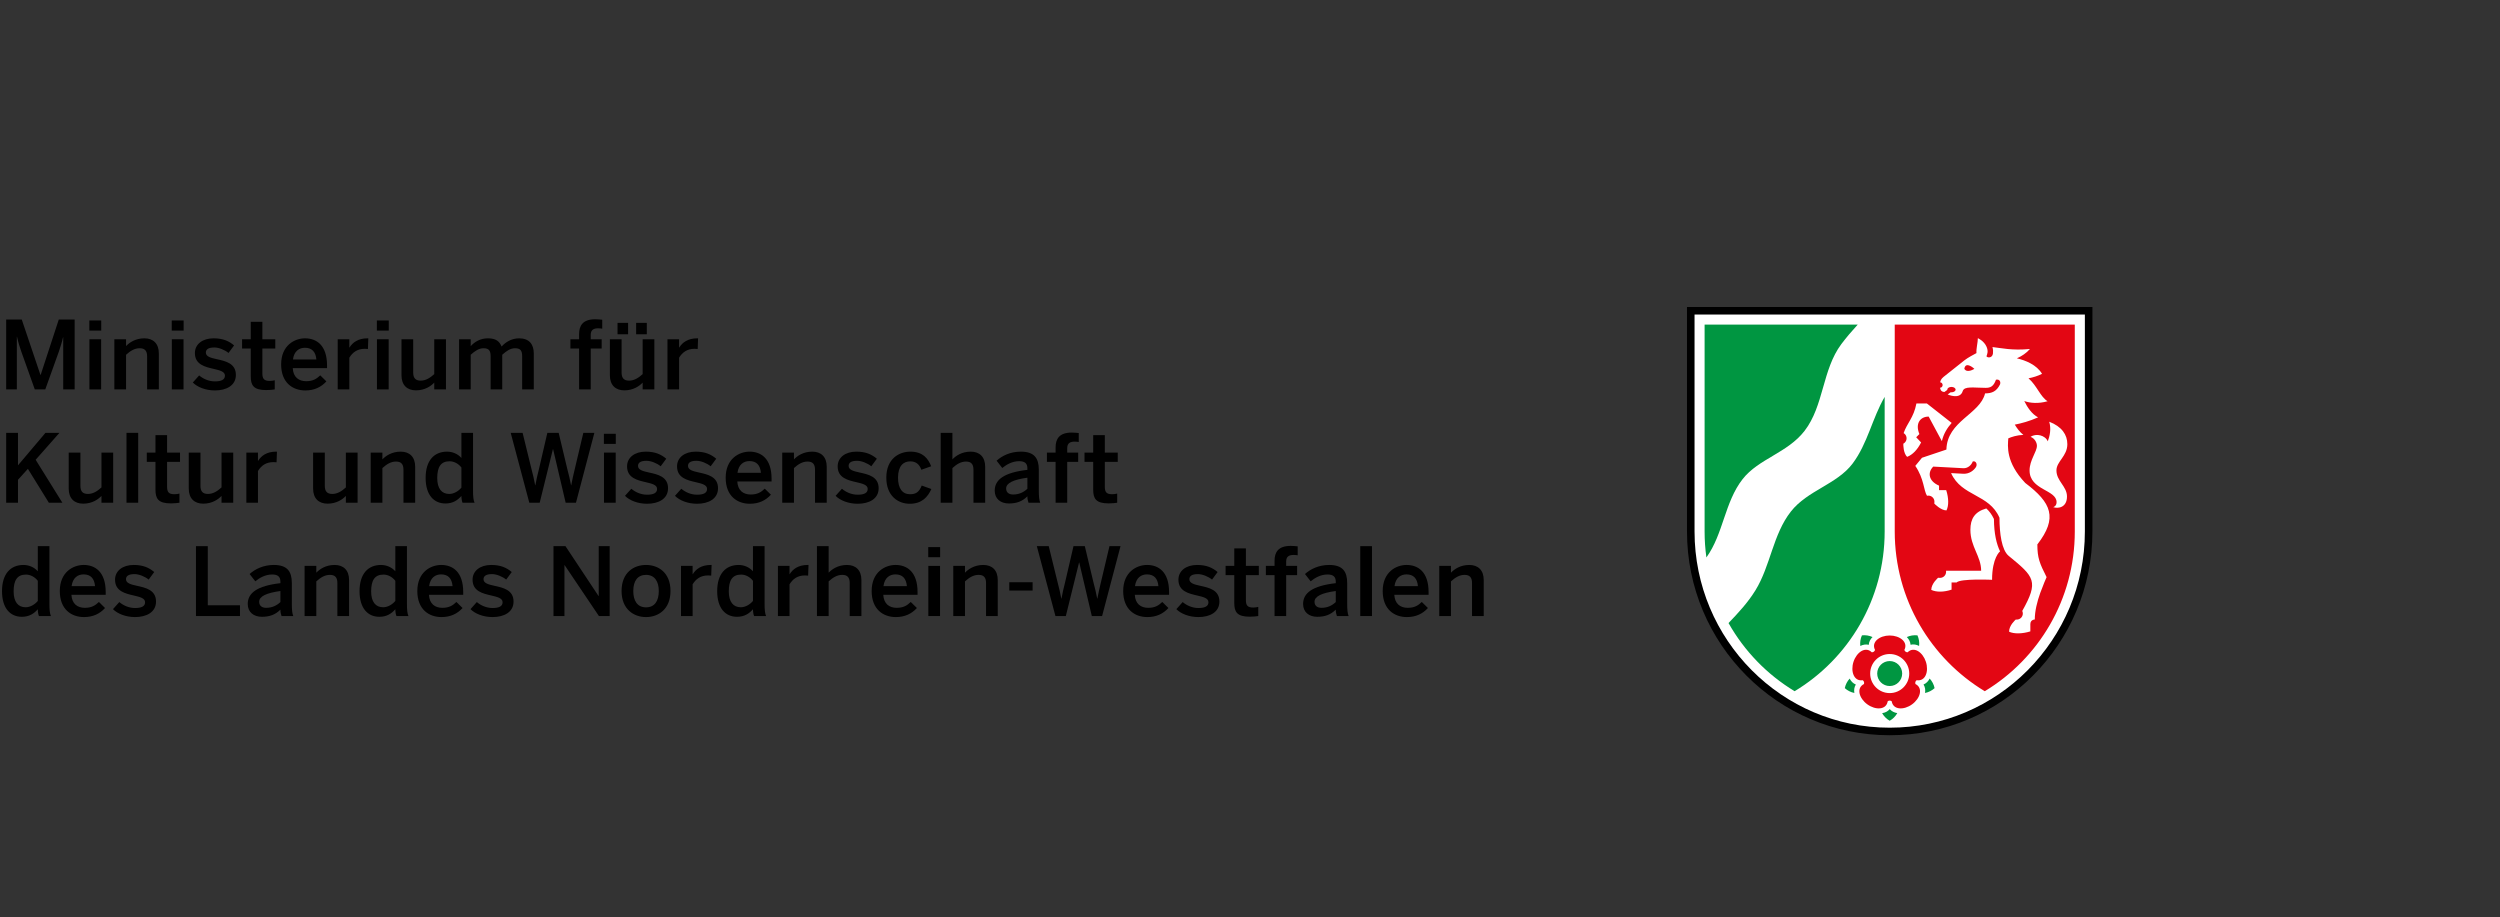<?xml version="1.0" encoding="UTF-8" standalone="no"?>
<!-- Created with Inkscape (http://www.inkscape.org/) -->

<svg
   version="1.1"
   id="svg182"
   width="368"
   height="135"
   viewBox="0 0 368 135"
   sodipodi:docname="MKW-Logo.svg"
   inkscape:version="1.2.2 (b0a84865, 2022-12-01)"
   xmlns:inkscape="http://www.inkscape.org/namespaces/inkscape"
   xmlns:sodipodi="http://sodipodi.sourceforge.net/DTD/sodipodi-0.dtd"
   xmlns="http://www.w3.org/2000/svg"
   xmlns:svg="http://www.w3.org/2000/svg">
  <rect x="0" y="0" width="368" height="135" fill="#333333" stroke="none"/>
  <defs
     id="defs186">
    <clipPath
       clipPathUnits="userSpaceOnUse"
       id="clipPath200">
      <path
         d="M 0,0 H 841.89 V 595.276 H 0 Z"
         id="path198" />
    </clipPath>
    <clipPath
       clipPathUnits="userSpaceOnUse"
       id="clipPath212">
      <path
         d="m 565.511,504.094 h 276.378 v 89.763 H 565.511 Z"
         id="path210" />
    </clipPath>
    <clipPath
       clipPathUnits="userSpaceOnUse"
       id="clipPath354">
      <path
         d="M 0,0 H 841.89 V 595.276 H 0 Z"
         id="path352" />
    </clipPath>
  </defs>
  <sodipodi:namedview
     id="namedview184"
     pagecolor="#ffffff"
     bordercolor="#000000"
     borderopacity="0.25"
     inkscape:showpageshadow="2"
     inkscape:pageopacity="0.0"
     inkscape:pagecheckerboard="0"
     inkscape:deskcolor="#d1d1d1"
     showgrid="false"
     showguides="true"
     inkscape:zoom="2.2098992"
     inkscape:cx="185.07631"
     inkscape:cy="69.460182"
     inkscape:window-width="1489"
     inkscape:window-height="1027"
     inkscape:window-x="46"
     inkscape:window-y="25"
     inkscape:window-maximized="0"
     inkscape:current-layer="g190">
    <inkscape:page
       x="0"
       y="0"
       id="page188"
       width="368"
       height="135" />
    <sodipodi:guide
       position="0,135"
       orientation="0,-1"
       id="guide593"
       inkscape:locked="false" />
    <sodipodi:guide
       position="0,135"
       orientation="1,0"
       id="guide595"
       inkscape:locked="false" />
    <sodipodi:guide
       position="229.42,90"
       orientation="0,1"
       id="guide597"
       inkscape:locked="false"
       inkscape:label=""
       inkscape:color="rgb(0,134,229)" />
    <sodipodi:guide
       position="307.813,163.158"
       orientation="1,0"
       id="guide599"
       inkscape:locked="false" />
    <sodipodi:guide
       position="248.386,134.704"
       orientation="1,0"
       id="guide438"
       inkscape:locked="false" />
    <sodipodi:guide
       position="0,45"
       orientation="0,1"
       id="guide494"
       inkscape:locked="false"
       inkscape:label=""
       inkscape:color="rgb(0,134,229)" />
    <sodipodi:guide
       position="0,3.5326081e-08"
       orientation="0,1"
       id="guide496"
       inkscape:locked="false"
       inkscape:label=""
       inkscape:color="rgb(0,134,229)" />
  </sodipodi:namedview>
  <g
     id="g190"
     inkscape:groupmode="layer"
     inkscape:label="Page 1"
     transform="matrix(1.333,0,0,-1.333,0,793.701)">
    <g
       id="g192" />
    <g
       id="g206"
       transform="translate(-570.53,1.408)">
      <g
         id="g208"
         clip-path="url(#clipPath212)">
        <path
           d="m 779.205,513.048 c -12.237,0 -22.162,9.976 -22.162,22.279 v 24.569 h 44.324 l 0.001,-24.569 c 0,-12.303 -9.926,-22.279 -22.163,-22.279"
           style="fill:#ffffff;fill-opacity:1;fill-rule:evenodd;stroke:none"
           id="path214" />
        <path
           d="m 801.591,560.118 v -24.792 c 0,-12.424 -10.025,-22.501 -22.386,-22.501 -12.36,0 -22.385,10.077 -22.385,22.501 v 24.792 z m -0.834,-24.792 c 0,-11.967 -9.656,-21.667 -21.552,-21.667 -11.895,0 -21.551,9.7 -21.551,21.667 v 23.958 h 43.103 z"
           style="fill:#000000;fill-opacity:1;fill-rule:evenodd;stroke:none"
           id="path216" />
        <path
           d="m 780.043,515.268 c -0.198,-0.352 -0.488,-0.644 -0.838,-0.843 -0.349,0.198 -0.639,0.489 -0.836,0.838 0.327,0.05 0.624,0.187 0.84,0.448 0.215,-0.252 0.509,-0.391 0.834,-0.443 m -4.741,2.225 c -0.393,0.079 -0.759,0.264 -1.056,0.535 0.082,0.392 0.268,0.757 0.539,1.053 0.148,-0.294 0.369,-0.532 0.68,-0.657 -0.178,-0.285 -0.216,-0.608 -0.163,-0.931 m 0.657,5.189 c -0.048,0.4 0.015,0.807 0.181,1.174 0.399,0.045 0.804,-0.02 1.169,-0.187 -0.236,-0.232 -0.394,-0.518 -0.415,-0.857 -0.322,0.078 -0.641,0.018 -0.935,-0.13 m 5.137,0.985 c 0.366,0.168 0.773,0.234 1.173,0.189 0.166,-0.365 0.229,-0.77 0.183,-1.169 -0.293,0.152 -0.614,0.215 -0.943,0.13 -0.025,0.331 -0.181,0.616 -0.413,0.85 m 2.524,-4.582 c 0.274,-0.296 0.462,-0.663 0.543,-1.058 -0.296,-0.27 -0.662,-0.455 -1.055,-0.535 0.054,0.326 0.014,0.651 -0.167,0.937 0.305,0.126 0.528,0.363 0.679,0.656 m -4.415,-0.825 c -0.763,0 -1.38,0.617 -1.38,1.379 0,0.761 0.617,1.378 1.38,1.378 0.761,0 1.378,-0.617 1.378,-1.378 0,-0.762 -0.617,-1.379 -1.378,-1.379 m -20.439,39.912 h 16.908 c -0.629,-0.691 -1.241,-1.397 -1.803,-2.146 -2.13,-2.845 -1.921,-6.815 -4.073,-9.597 -1.881,-2.432 -5.069,-3.069 -6.83,-5.316 -1.996,-2.548 -2.124,-6.049 -4.005,-8.655 -0.129,0.938 -0.197,1.895 -0.197,2.868 z m 19.883,-7.986 v -14.86 c 0,-7.494 -3.989,-14.047 -9.942,-17.638 -3.031,1.829 -5.553,4.426 -7.299,7.525 1.082,1.127 2.14,2.269 2.966,3.607 1.679,2.724 1.929,6.171 3.918,8.708 1.843,2.349 5.094,3 6.825,5.31 1.652,2.203 2.159,4.991 3.532,7.348"
           style="fill:#009641;fill-opacity:1;fill-rule:nonzero;stroke:none"
           id="path218" />
        <path
           d="m 779.761,558.172 h 19.883 v -22.845 c 0,-7.495 -3.989,-14.048 -9.941,-17.639 -5.952,3.591 -9.942,10.144 -9.942,17.639 z m 19.061,-13.199 c 0,-1.333 -1.204,-1.91 -1.204,-2.905 0,-1.178 1.164,-1.746 1.164,-2.883 0,-1.175 -0.924,-1.374 -1.523,-1.171 0,0 0.375,0.091 0.375,0.549 0,1.392 -2.983,1.318 -2.983,3.505 0,1.143 0.812,2.054 0.812,2.728 0,0.343 -0.258,0.826 -0.7,0.979 0.611,0.433 1.635,0.167 1.899,-0.495 0.211,0.552 0.405,1.372 0.157,2.169 1.402,-0.537 2.001,-1.449 2.003,-2.47 z m -11.376,8.314 c 0.313,-0.523 1.109,0 1.109,0 0,0 -0.964,0.914 -1.109,0 m 4.943,-29.024 c 0,0.689 0.676,1.285 0.744,1.343 0.034,-0.006 0.068,-0.009 0.103,-0.009 0.371,0 0.67,0.3 0.67,0.67 0,0.102 -0.022,0.198 -0.063,0.284 1.838,3.278 1.352,3.754 -1.496,6.08 -0.779,0.637 -1.019,2.499 -1.019,4.21 -1.132,2.644 -4.191,2.337 -5.344,4.933 l 1.337,-0.072 c 0.686,-0.038 1.167,0.377 1.395,0.718 0.214,0.319 0.003,0.753 -0.341,0.636 -0.155,-0.428 -0.574,-0.768 -1.037,-0.743 l -3.322,0.179 c -0.66,-0.657 -0.518,-1.607 0.638,-2.103 v -0.496 h 0.791 c 0.283,-0.896 0.293,-1.699 0.03,-2.24 -0.631,0 -1.344,0.755 -1.344,0.755 0.002,0.078 0.013,0.143 0.013,0.211 0,0.37 -0.301,0.669 -0.671,0.669 -0.052,0 -0.103,-0.006 -0.151,-0.017 -0.376,0.598 -0.317,1.876 -1.29,3.299 l 0.737,0.896 2.698,0.907 c 0.077,3.162 3.711,3.894 4.27,6.203 0.778,0 1.263,0.231 1.639,0.969 0.098,0.191 0.052,0.641 -0.435,0.544 -0.271,-0.766 -0.631,-0.901 -1.133,-0.901 -1.31,0 -2.366,0.22 -2.541,-0.363 -0.296,-0.984 -1.661,-0.367 -1.661,-0.367 l 0.333,0.243 c 0.027,-0.003 0.056,-0.005 0.085,-0.005 0.252,0 0.457,0.133 0.457,0.298 0,0.164 -0.205,0.297 -0.457,0.297 -0.253,0 -0.458,-0.133 -0.458,-0.297 0,-0.01 10e-4,-0.02 0.003,-0.03 l -0.314,-0.228 c -0.403,0 -0.473,0.316 -0.485,0.467 0.161,-0.001 0.28,0.132 0.28,0.295 0,0.164 -0.119,0.296 -0.267,0.296 0.006,0.121 0.074,0.37 0.364,0.6 l 2.328,1.848 c 0.338,0.268 1.011,0.628 1.31,0.784 -0.037,0.506 0.155,1.175 0.155,1.648 0,0 0.685,-0.294 0.966,-0.959 0.206,-0.493 0.075,-0.799 -0.016,-1.04 0.126,-0.199 0.655,-0.201 0.718,0.309 0.024,0.2 0.02,0.437 -0.057,0.71 0.906,-0.098 2.183,-0.409 4.145,-0.211 -0.397,-0.46 -0.908,-0.793 -1.447,-1.033 0.977,-0.231 2.179,-0.713 2.78,-1.713 -0.471,-0.239 -0.986,-0.396 -1.497,-0.496 0.938,-0.816 1.305,-2.038 2.108,-2.532 -1.041,-0.289 -1.899,-0.208 -2.574,0.021 0.327,-0.667 0.832,-1.444 1.525,-1.799 -0.944,-0.425 -1.862,-0.667 -2.572,-0.805 0.223,-0.371 0.549,-0.829 0.947,-1.131 -0.733,-0.028 -1.322,-0.232 -1.664,-0.384 -0.061,-0.856 -0.297,-2.634 1.874,-4.926 2.893,-2.187 3.615,-3.845 1.335,-6.786 0,-1.49 0.249,-2.09 1.02,-3.612 -0.065,-0.149 -0.382,-0.864 -0.698,-1.74 -0.346,-0.959 -0.606,-2.013 -0.606,-2.939 0,0 -0.49,0.002 -0.49,-0.52 v -0.792 c -0.9,-0.281 -1.815,-0.292 -2.348,-0.033 m -11.261,19.304 c -0.417,0.413 -0.421,1.299 -0.418,1.457 0.059,0.031 0.115,0.071 0.164,0.121 0.261,0.261 0.261,0.685 0,0.947 -0.04,0.04 -0.083,0.073 -0.129,0.101 0.378,1.114 1.113,1.692 1.411,3.273 h 1.152 l 2.74,-2.15 c -0.488,-0.55 -0.893,-1.195 -1.081,-2.015 l -1.458,2.714 c -0.937,0 -1.51,-0.774 -1.025,-1.93 l -0.353,-0.354 0.542,-0.574 c -0.406,-0.804 -0.948,-1.364 -1.545,-1.59 m 4.295,-12.576 h 3.881 c 0,1.6 -1.188,2.649 -1.188,4.52 0,1.224 0.481,1.992 1.757,2.361 0.32,-0.29 0.607,-0.659 0.843,-1.163 0.012,-1.638 0.285,-2.763 0.676,-3.577 0,0 -0.881,-0.671 -0.881,-3.141 0,0 -3.502,0.161 -3.922,-0.296 h -0.552 v -0.791 c -0.862,-0.283 -1.665,-0.293 -2.24,-0.028 0,0.702 0.755,1.341 0.755,1.341 0.079,-0.003 0.143,-0.013 0.211,-0.013 0.37,0 0.671,0.3 0.671,0.67 0,0.04 -0.005,0.079 -0.011,0.117 m -8.688,-14.752 c -0.906,0.658 -1.245,1.801 -0.373,2.242 0.058,0.153 0,0.333 -0.138,0.423 -0.964,-0.156 -1.362,0.968 -1.016,2.034 0.347,1.065 1.329,1.74 2.017,1.048 0.165,-0.009 0.317,0.102 0.36,0.261 -0.445,0.869 0.5,1.594 1.621,1.594 1.119,0 2.066,-0.725 1.62,-1.594 0.042,-0.159 0.195,-0.27 0.359,-0.261 0.69,0.692 1.671,0.016 2.017,-1.049 0.346,-1.065 -0.051,-2.189 -1.016,-2.033 -0.137,-0.09 -0.196,-0.27 -0.136,-0.423 0.871,-0.441 0.532,-1.584 -0.375,-2.242 -0.906,-0.659 -2.097,-0.628 -2.248,0.337 -0.127,0.104 -0.316,0.104 -0.444,0 -0.15,-0.965 -1.342,-0.995 -2.248,-0.337 m 4.627,3.4 c 0,-1.192 -0.966,-2.158 -2.157,-2.158 -1.192,0 -2.157,0.966 -2.157,2.158 0,1.191 0.965,2.157 2.157,2.157 1.191,0 2.157,-0.966 2.157,-2.157"
           style="fill:#e30613;fill-opacity:1;fill-rule:evenodd;stroke:none"
           id="path220" />
        <path
           d="m 571.212,558.731 h 1.721 l 2.064,-6.121 h 0.021 l 2.002,6.121 h 1.752 v -7.717 h -1.261 v 5.757 h -0.021 c -0.115,-0.532 -0.282,-1.033 -0.459,-1.575 l -1.502,-4.182 h -1.157 l -1.492,4.182 c -0.187,0.553 -0.302,0.886 -0.469,1.627 h -0.021 v -5.809 h -1.178 z"
           style="fill:#000000;fill-opacity:1;fill-rule:nonzero;stroke:none"
           id="path222" />
        <path
           d="m 580.404,556.552 h 1.293 v -5.537 h -1.293 z m -0.01,2.075 h 1.314 v -1.116 h -1.314 z"
           style="fill:#000000;fill-opacity:1;fill-rule:nonzero;stroke:none"
           id="path224" />
        <path
           d="m 583.158,556.552 h 1.293 v -0.751 c 0.355,0.376 1.022,0.855 2.023,0.855 0.97,0 1.596,-0.573 1.596,-1.668 v -3.973 h -1.294 v 3.649 c 0,0.616 -0.26,0.897 -0.823,0.897 -0.563,0 -1.033,-0.292 -1.502,-0.719 v -3.827 h -1.293 z"
           style="fill:#000000;fill-opacity:1;fill-rule:nonzero;stroke:none"
           id="path226" />
        <path
           d="m 589.504,556.552 h 1.293 v -5.537 h -1.293 z m -0.01,2.075 h 1.314 v -1.116 h -1.314 z"
           style="fill:#000000;fill-opacity:1;fill-rule:nonzero;stroke:none"
           id="path228" />
        <path
           d="m 591.823,551.776 0.699,0.782 c 0.417,-0.354 1.032,-0.657 1.741,-0.657 0.688,0 1.106,0.177 1.106,0.636 0,0.449 -0.564,0.584 -1.231,0.741 -0.949,0.219 -2.086,0.469 -2.086,1.752 0,0.969 0.835,1.626 2.055,1.626 1.053,0 1.7,-0.302 2.273,-0.782 l -0.615,-0.834 c -0.407,0.334 -1.064,0.605 -1.564,0.605 -0.709,0 -0.939,-0.25 -0.939,-0.563 0,-0.449 0.553,-0.584 1.21,-0.73 0.949,-0.209 2.106,-0.449 2.106,-1.742 0,-1.168 -1.053,-1.71 -2.315,-1.71 -1.022,0 -1.939,0.365 -2.44,0.876"
           style="fill:#000000;fill-opacity:1;fill-rule:nonzero;stroke:none"
           id="path230" />
        <path
           d="m 598.22,552.464 v 3.066 h -0.959 v 1.022 h 0.959 v 1.929 h 1.283 v -1.929 h 1.428 v -1.022 h -1.428 v -2.743 c 0,-0.594 0.177,-0.834 0.813,-0.834 0.188,0 0.428,0.031 0.553,0.073 v -1.012 c -0.136,-0.031 -0.616,-0.073 -0.939,-0.073 -1.408,0 -1.71,0.522 -1.71,1.523"
           style="fill:#000000;fill-opacity:1;fill-rule:nonzero;stroke:none"
           id="path232" />
        <path
           d="m 605.466,554.32 c -0.073,0.845 -0.49,1.293 -1.262,1.293 -0.625,0 -1.199,-0.355 -1.324,-1.293 z m -3.89,-0.542 c 0,2.106 1.492,2.878 2.639,2.878 1.241,0 2.429,-0.741 2.429,-2.993 v -0.302 h -3.785 c 0.052,-1.002 0.667,-1.439 1.481,-1.439 0.719,0 1.136,0.239 1.554,0.646 l 0.677,-0.667 c -0.573,-0.636 -1.334,-1.001 -2.325,-1.001 -1.387,0 -2.67,0.844 -2.67,2.878"
           style="fill:#000000;fill-opacity:1;fill-rule:nonzero;stroke:none"
           id="path234" />
        <path
           d="m 607.822,556.552 h 1.283 v -0.907 h 0.021 c 0.344,0.552 0.938,1.011 1.991,1.011 h 0.084 l -0.042,-1.178 c -0.063,0.01 -0.271,0.021 -0.344,0.021 -0.824,0 -1.345,-0.386 -1.71,-0.98 v -3.504 h -1.283 z"
           style="fill:#000000;fill-opacity:1;fill-rule:nonzero;stroke:none"
           id="path236" />
        <path
           d="m 612.155,556.552 h 1.293 v -5.537 h -1.293 z m -0.01,2.075 h 1.314 v -1.116 h -1.314 z"
           style="fill:#000000;fill-opacity:1;fill-rule:nonzero;stroke:none"
           id="path238" />
        <path
           d="m 614.865,552.579 v 3.973 h 1.293 v -3.671 c 0,-0.615 0.261,-0.896 0.824,-0.896 0.563,0 1.032,0.292 1.502,0.719 v 3.848 h 1.293 v -5.537 h -1.293 v 0.751 c -0.355,-0.376 -1.022,-0.855 -2.023,-0.855 -0.97,0 -1.596,0.573 -1.596,1.668"
           style="fill:#000000;fill-opacity:1;fill-rule:nonzero;stroke:none"
           id="path240" />
        <path
           d="m 621.225,556.552 h 1.283 v -0.761 c 0.427,0.469 1.053,0.865 1.898,0.865 0.928,0 1.293,-0.365 1.512,-0.907 0.438,0.48 1.095,0.907 1.939,0.907 1.126,0 1.617,-0.678 1.617,-1.668 v -3.973 h -1.283 v 3.649 c 0,0.616 -0.177,0.897 -0.782,0.897 -0.522,0 -0.939,-0.292 -1.418,-0.719 v -3.827 h -1.283 v 3.649 c 0,0.616 -0.177,0.897 -0.782,0.897 -0.511,0 -0.939,-0.292 -1.418,-0.719 v -3.827 h -1.283 z"
           style="fill:#000000;fill-opacity:1;fill-rule:nonzero;stroke:none"
           id="path242" />
        <path
           d="m 634.478,555.53 h -0.959 v 1.022 h 0.959 v 0.563 c 0,0.928 0.386,1.648 1.794,1.648 0.239,0 0.667,-0.042 0.761,-0.052 v -0.991 c -0.084,0.021 -0.292,0.042 -0.438,0.042 -0.459,0 -0.834,-0.126 -0.834,-0.72 v -0.49 h 1.209 v -1.022 h -1.209 v -4.515 h -1.283 z"
           style="fill:#000000;fill-opacity:1;fill-rule:nonzero;stroke:none"
           id="path244" />
        <path
           d="m 640.776,558.366 h 1.178 v -1.262 h -1.178 z m -2.054,0 h 1.168 v -1.262 h -1.168 z m -0.845,-5.787 v 3.973 h 1.293 v -3.671 c 0,-0.615 0.261,-0.897 0.824,-0.897 0.563,0 1.033,0.292 1.502,0.72 v 3.848 h 1.293 v -5.538 h -1.293 v 0.751 c -0.355,-0.375 -1.022,-0.855 -2.023,-0.855 -0.97,0 -1.596,0.574 -1.596,1.669"
           style="fill:#000000;fill-opacity:1;fill-rule:nonzero;stroke:none"
           id="path246" />
        <path
           d="m 644.237,556.552 h 1.283 v -0.907 h 0.021 c 0.344,0.552 0.938,1.011 1.991,1.011 h 0.084 l -0.042,-1.178 c -0.063,0.01 -0.271,0.021 -0.344,0.021 -0.824,0 -1.345,-0.386 -1.71,-0.98 v -3.504 h -1.283 z"
           style="fill:#000000;fill-opacity:1;fill-rule:nonzero;stroke:none"
           id="path248" />
        <path
           d="m 571.212,546.218 h 1.304 v -3.587 l 3.034,3.587 h 1.543 l -2.627,-2.972 2.951,-4.745 h -1.491 l -2.316,3.744 -1.094,-1.21 v -2.534 h -1.304 z"
           style="fill:#000000;fill-opacity:1;fill-rule:nonzero;stroke:none"
           id="path250" />
        <path
           d="m 578.116,540.066 v 3.973 h 1.293 v -3.671 c 0,-0.615 0.261,-0.896 0.824,-0.896 0.563,0 1.032,0.292 1.501,0.719 v 3.848 h 1.294 v -5.537 h -1.294 v 0.751 c -0.354,-0.376 -1.021,-0.855 -2.022,-0.855 -0.97,0 -1.596,0.573 -1.596,1.668"
           style="fill:#000000;fill-opacity:1;fill-rule:nonzero;stroke:none"
           id="path252" />
        <path
           d="m 584.498,538.501 h 1.293 v 7.717 h -1.293 z"
           style="fill:#000000;fill-opacity:1;fill-rule:nonzero;stroke:none"
           id="path254" />
        <path
           d="m 587.698,539.951 v 3.066 h -0.959 v 1.022 h 0.959 v 1.929 h 1.283 v -1.929 h 1.428 v -1.022 h -1.428 v -2.743 c 0,-0.594 0.177,-0.834 0.813,-0.834 0.188,0 0.428,0.031 0.553,0.073 v -1.012 c -0.136,-0.031 -0.616,-0.073 -0.939,-0.073 -1.408,0 -1.71,0.522 -1.71,1.523"
           style="fill:#000000;fill-opacity:1;fill-rule:nonzero;stroke:none"
           id="path256" />
        <path
           d="m 591.373,540.066 v 3.973 h 1.293 v -3.671 c 0,-0.615 0.261,-0.896 0.824,-0.896 0.563,0 1.032,0.292 1.502,0.719 v 3.848 h 1.293 v -5.537 h -1.293 v 0.751 c -0.355,-0.376 -1.022,-0.855 -2.023,-0.855 -0.97,0 -1.596,0.573 -1.596,1.668"
           style="fill:#000000;fill-opacity:1;fill-rule:nonzero;stroke:none"
           id="path258" />
        <path
           d="m 597.733,544.039 h 1.283 v -0.907 h 0.021 c 0.344,0.552 0.938,1.011 1.991,1.011 h 0.084 l -0.042,-1.178 c -0.063,0.01 -0.271,0.021 -0.344,0.021 -0.824,0 -1.345,-0.386 -1.71,-0.98 v -3.504 h -1.283 z"
           style="fill:#000000;fill-opacity:1;fill-rule:nonzero;stroke:none"
           id="path260" />
        <path
           d="m 605.105,540.066 v 3.973 h 1.293 v -3.671 c 0,-0.615 0.261,-0.896 0.824,-0.896 0.563,0 1.032,0.292 1.501,0.719 v 3.848 h 1.294 v -5.537 h -1.294 v 0.751 c -0.354,-0.376 -1.021,-0.855 -2.023,-0.855 -0.969,0 -1.595,0.573 -1.595,1.668"
           style="fill:#000000;fill-opacity:1;fill-rule:nonzero;stroke:none"
           id="path262" />
        <path
           d="m 611.464,544.039 h 1.293 v -0.751 c 0.355,0.376 1.022,0.855 2.023,0.855 0.97,0 1.596,-0.573 1.596,-1.668 v -3.973 h -1.293 v 3.65 c 0,0.615 -0.261,0.896 -0.824,0.896 -0.563,0 -1.033,-0.292 -1.502,-0.719 v -3.827 h -1.293 z"
           style="fill:#000000;fill-opacity:1;fill-rule:nonzero;stroke:none"
           id="path264" />
        <path
           d="m 621.483,540.17 v 2.221 c -0.344,0.448 -0.845,0.688 -1.304,0.688 -0.969,0 -1.366,-0.625 -1.366,-1.856 0,-1.168 0.501,-1.752 1.325,-1.752 0.532,0 1.043,0.334 1.345,0.699 m -3.952,1.085 c 0,1.918 0.949,2.888 2.367,2.888 0.594,0 1.178,-0.24 1.585,-0.699 v 2.774 h 1.283 v -6.361 c 0,-0.667 0.041,-1.074 0.167,-1.356 h -1.325 c -0.073,0.157 -0.125,0.47 -0.125,0.751 -0.407,-0.469 -0.939,-0.834 -1.762,-0.834 -1.262,0 -2.19,0.918 -2.19,2.837"
           style="fill:#000000;fill-opacity:1;fill-rule:nonzero;stroke:none"
           id="path266" />
        <path
           d="m 626.926,546.218 h 1.314 l 0.98,-3.994 c 0.157,-0.615 0.303,-1.189 0.407,-1.794 h 0.021 c 0.104,0.595 0.239,1.168 0.396,1.784 l 0.928,4.004 h 1.251 l 0.96,-4.025 c 0.167,-0.657 0.292,-1.116 0.407,-1.763 h 0.02 c 0.115,0.668 0.23,1.075 0.376,1.732 l 0.959,4.056 h 1.22 l -2.033,-7.717 h -1.137 l -1.387,5.913 h -0.021 l -1.46,-5.913 h -1.147 z"
           style="fill:#000000;fill-opacity:1;fill-rule:nonzero;stroke:none"
           id="path268" />
        <path
           d="m 637.227,544.039 h 1.293 v -5.537 h -1.293 z m -0.011,2.075 h 1.314 v -1.116 h -1.314 z"
           style="fill:#000000;fill-opacity:1;fill-rule:nonzero;stroke:none"
           id="path270" />
        <path
           d="m 639.546,539.263 0.699,0.782 c 0.417,-0.354 1.032,-0.657 1.741,-0.657 0.688,0 1.105,0.177 1.105,0.636 0,0.449 -0.563,0.584 -1.23,0.741 -0.949,0.219 -2.086,0.469 -2.086,1.752 0,0.969 0.835,1.626 2.055,1.626 1.053,0 1.7,-0.302 2.273,-0.782 l -0.615,-0.834 c -0.407,0.334 -1.064,0.605 -1.564,0.605 -0.71,0 -0.939,-0.25 -0.939,-0.563 0,-0.449 0.553,-0.584 1.21,-0.73 0.949,-0.209 2.106,-0.449 2.106,-1.742 0,-1.168 -1.053,-1.71 -2.315,-1.71 -1.022,0 -1.939,0.365 -2.44,0.876"
           style="fill:#000000;fill-opacity:1;fill-rule:nonzero;stroke:none"
           id="path272" />
        <path
           d="m 645.065,539.263 0.699,0.782 c 0.417,-0.354 1.032,-0.657 1.741,-0.657 0.688,0 1.106,0.177 1.106,0.636 0,0.449 -0.564,0.584 -1.231,0.741 -0.949,0.219 -2.086,0.469 -2.086,1.752 0,0.969 0.835,1.626 2.055,1.626 1.053,0 1.7,-0.302 2.273,-0.782 l -0.615,-0.834 c -0.407,0.334 -1.064,0.605 -1.564,0.605 -0.709,0 -0.939,-0.25 -0.939,-0.563 0,-0.449 0.553,-0.584 1.21,-0.73 0.949,-0.209 2.106,-0.449 2.106,-1.742 0,-1.168 -1.053,-1.71 -2.315,-1.71 -1.022,0 -1.939,0.365 -2.44,0.876"
           style="fill:#000000;fill-opacity:1;fill-rule:nonzero;stroke:none"
           id="path274" />
        <path
           d="m 654.555,541.807 c -0.073,0.845 -0.49,1.293 -1.262,1.293 -0.625,0 -1.199,-0.355 -1.324,-1.293 z m -3.89,-0.542 c 0,2.106 1.492,2.878 2.639,2.878 1.241,0 2.429,-0.741 2.429,-2.993 v -0.302 h -3.785 c 0.052,-1.001 0.667,-1.439 1.481,-1.439 0.719,0 1.136,0.239 1.553,0.646 l 0.678,-0.667 c -0.573,-0.636 -1.334,-1.001 -2.325,-1.001 -1.387,0 -2.67,0.844 -2.67,2.878"
           style="fill:#000000;fill-opacity:1;fill-rule:nonzero;stroke:none"
           id="path276" />
        <path
           d="m 656.911,544.039 h 1.293 v -0.751 c 0.355,0.376 1.022,0.855 2.023,0.855 0.97,0 1.596,-0.573 1.596,-1.668 v -3.973 h -1.293 v 3.65 c 0,0.615 -0.261,0.896 -0.824,0.896 -0.563,0 -1.033,-0.292 -1.502,-0.719 v -3.827 h -1.293 z"
           style="fill:#000000;fill-opacity:1;fill-rule:nonzero;stroke:none"
           id="path278" />
        <path
           d="m 662.803,539.263 0.699,0.782 c 0.417,-0.354 1.032,-0.657 1.741,-0.657 0.688,0 1.106,0.177 1.106,0.636 0,0.449 -0.564,0.584 -1.231,0.741 -0.949,0.219 -2.086,0.469 -2.086,1.752 0,0.969 0.835,1.626 2.055,1.626 1.053,0 1.699,-0.302 2.273,-0.782 l -0.615,-0.834 c -0.407,0.334 -1.064,0.605 -1.564,0.605 -0.709,0 -0.939,-0.25 -0.939,-0.563 0,-0.449 0.553,-0.584 1.21,-0.73 0.949,-0.209 2.106,-0.449 2.106,-1.742 0,-1.168 -1.053,-1.71 -2.315,-1.71 -1.022,0 -1.939,0.365 -2.44,0.876"
           style="fill:#000000;fill-opacity:1;fill-rule:nonzero;stroke:none"
           id="path280" />
        <path
           d="m 668.403,541.265 c 0,2.117 1.429,2.878 2.659,2.878 1.377,0 1.961,-0.761 2.294,-1.616 l -1.084,-0.386 c -0.219,0.626 -0.616,0.928 -1.231,0.928 -0.73,0 -1.345,-0.48 -1.345,-1.804 0,-1.178 0.48,-1.825 1.324,-1.825 0.584,0 0.991,0.177 1.293,0.96 l 1.064,-0.386 c -0.396,-0.887 -1.053,-1.627 -2.388,-1.627 -1.283,0 -2.586,0.855 -2.586,2.878"
           style="fill:#000000;fill-opacity:1;fill-rule:nonzero;stroke:none"
           id="path282" />
        <path
           d="m 674.408,546.218 h 1.293 v -2.93 c 0.355,0.375 1.022,0.855 2.023,0.855 0.97,0 1.596,-0.574 1.596,-1.669 v -3.973 h -1.293 v 3.65 c 0,0.615 -0.261,0.897 -0.824,0.897 -0.563,0 -1.033,-0.292 -1.502,-0.72 v -3.827 h -1.293 z"
           style="fill:#000000;fill-opacity:1;fill-rule:nonzero;stroke:none"
           id="path284" />
        <path
           d="m 683.982,540.045 v 1.22 c -1.533,-0.209 -2.346,-0.584 -2.346,-1.189 0,-0.438 0.302,-0.667 0.771,-0.667 0.657,0 1.168,0.25 1.575,0.636 m -3.608,-0.209 c 0,1.2 1.022,2.003 3.608,2.295 v 0.166 c 0,0.553 -0.292,0.793 -0.907,0.793 -0.772,0 -1.397,-0.376 -1.867,-0.751 l -0.625,0.803 c 0.594,0.542 1.522,1.001 2.669,1.001 1.481,0 1.992,-0.709 1.992,-2.002 v -2.284 c 0,-0.667 0.041,-1.074 0.156,-1.355 h -1.293 c -0.073,0.229 -0.125,0.396 -0.125,0.709 -0.563,-0.574 -1.22,-0.793 -2.044,-0.793 -0.896,0 -1.564,0.501 -1.564,1.418"
           style="fill:#000000;fill-opacity:1;fill-rule:nonzero;stroke:none"
           id="path286" />
        <path
           d="m 687.097,543.017 h -0.959 v 1.022 h 0.959 v 0.563 c 0,0.928 0.386,1.648 1.793,1.648 0.24,0 0.668,-0.042 0.762,-0.052 v -0.991 c -0.084,0.021 -0.292,0.042 -0.438,0.042 -0.459,0 -0.834,-0.126 -0.834,-0.72 v -0.49 h 1.209 v -1.022 h -1.209 v -4.515 h -1.283 z"
           style="fill:#000000;fill-opacity:1;fill-rule:nonzero;stroke:none"
           id="path288" />
        <path
           d="m 691.249,539.951 v 3.066 h -0.959 v 1.022 h 0.959 v 1.929 h 1.283 v -1.929 h 1.428 v -1.022 h -1.428 v -2.743 c 0,-0.594 0.177,-0.834 0.813,-0.834 0.188,0 0.427,0.031 0.553,0.073 v -1.012 c -0.136,-0.031 -0.616,-0.073 -0.939,-0.073 -1.408,0 -1.71,0.522 -1.71,1.523"
           style="fill:#000000;fill-opacity:1;fill-rule:nonzero;stroke:none"
           id="path290" />
        <path
           d="m 574.705,527.657 v 2.221 c -0.344,0.449 -0.845,0.688 -1.303,0.688 -0.97,0 -1.367,-0.625 -1.367,-1.856 0,-1.168 0.501,-1.752 1.325,-1.752 0.532,0 1.043,0.334 1.345,0.699 m -3.952,1.085 c 0,1.918 0.949,2.888 2.367,2.888 0.594,0 1.178,-0.24 1.585,-0.699 v 2.774 h 1.283 v -6.361 c 0,-0.667 0.041,-1.074 0.167,-1.356 h -1.325 c -0.073,0.157 -0.125,0.47 -0.125,0.751 -0.407,-0.469 -0.938,-0.834 -1.762,-0.834 -1.262,0 -2.19,0.918 -2.19,2.837"
           style="fill:#000000;fill-opacity:1;fill-rule:nonzero;stroke:none"
           id="path292" />
        <path
           d="m 581.024,529.294 c -0.073,0.845 -0.49,1.293 -1.262,1.293 -0.625,0 -1.199,-0.355 -1.324,-1.293 z m -3.89,-0.542 c 0,2.106 1.492,2.878 2.639,2.878 1.241,0 2.429,-0.741 2.429,-2.993 v -0.302 h -3.785 c 0.052,-1.001 0.667,-1.439 1.481,-1.439 0.719,0 1.136,0.239 1.554,0.646 l 0.677,-0.667 c -0.573,-0.636 -1.334,-1.001 -2.325,-1.001 -1.387,0 -2.67,0.844 -2.67,2.878"
           style="fill:#000000;fill-opacity:1;fill-rule:nonzero;stroke:none"
           id="path294" />
        <path
           d="m 583.005,526.75 0.699,0.782 c 0.417,-0.354 1.032,-0.657 1.741,-0.657 0.688,0 1.106,0.177 1.106,0.636 0,0.449 -0.564,0.584 -1.231,0.741 -0.949,0.219 -2.086,0.469 -2.086,1.752 0,0.969 0.835,1.626 2.055,1.626 1.053,0 1.699,-0.302 2.273,-0.782 l -0.615,-0.834 c -0.407,0.334 -1.064,0.605 -1.564,0.605 -0.709,0 -0.939,-0.25 -0.939,-0.563 0,-0.449 0.553,-0.584 1.21,-0.73 0.949,-0.209 2.106,-0.449 2.106,-1.742 0,-1.168 -1.053,-1.71 -2.315,-1.71 -1.022,0 -1.939,0.365 -2.44,0.876"
           style="fill:#000000;fill-opacity:1;fill-rule:nonzero;stroke:none"
           id="path296" />
        <path
           d="m 592.17,533.705 h 1.304 v -6.528 h 3.555 v -1.189 h -4.859 z"
           style="fill:#000000;fill-opacity:1;fill-rule:nonzero;stroke:none"
           id="path298" />
        <path
           d="m 601.495,527.532 v 1.22 c -1.533,-0.208 -2.346,-0.584 -2.346,-1.189 0,-0.438 0.302,-0.667 0.771,-0.667 0.657,0 1.168,0.25 1.575,0.636 m -3.608,-0.209 c 0,1.2 1.022,2.003 3.608,2.295 v 0.167 c 0,0.552 -0.292,0.792 -0.907,0.792 -0.772,0 -1.398,-0.375 -1.867,-0.751 l -0.626,0.803 c 0.595,0.542 1.523,1.001 2.67,1.001 1.481,0 1.992,-0.709 1.992,-2.002 v -2.284 c 0,-0.667 0.042,-1.074 0.156,-1.355 h -1.293 c -0.073,0.229 -0.125,0.396 -0.125,0.709 -0.563,-0.574 -1.22,-0.793 -2.044,-0.793 -0.897,0 -1.564,0.501 -1.564,1.418"
           style="fill:#000000;fill-opacity:1;fill-rule:nonzero;stroke:none"
           id="path300" />
        <path
           d="m 604.166,531.526 h 1.293 v -0.751 c 0.355,0.376 1.022,0.855 2.023,0.855 0.97,0 1.596,-0.573 1.596,-1.668 v -3.973 h -1.293 v 3.649 c 0,0.616 -0.261,0.897 -0.824,0.897 -0.563,0 -1.033,-0.292 -1.502,-0.719 v -3.827 h -1.293 z"
           style="fill:#000000;fill-opacity:1;fill-rule:nonzero;stroke:none"
           id="path302" />
        <path
           d="m 614.185,527.657 v 2.221 c -0.344,0.449 -0.845,0.688 -1.304,0.688 -0.969,0 -1.366,-0.625 -1.366,-1.856 0,-1.168 0.501,-1.752 1.325,-1.752 0.532,0 1.043,0.334 1.345,0.699 m -3.952,1.085 c 0,1.918 0.949,2.888 2.367,2.888 0.594,0 1.178,-0.24 1.585,-0.699 v 2.774 h 1.283 v -6.361 c 0,-0.667 0.041,-1.074 0.166,-1.356 h -1.324 c -0.073,0.157 -0.125,0.47 -0.125,0.751 -0.407,-0.469 -0.939,-0.834 -1.762,-0.834 -1.262,0 -2.19,0.918 -2.19,2.837"
           style="fill:#000000;fill-opacity:1;fill-rule:nonzero;stroke:none"
           id="path304" />
        <path
           d="m 620.504,529.294 c -0.073,0.845 -0.49,1.293 -1.262,1.293 -0.626,0 -1.199,-0.355 -1.324,-1.293 z m -3.89,-0.542 c 0,2.106 1.491,2.878 2.639,2.878 1.241,0 2.429,-0.741 2.429,-2.993 v -0.302 h -3.785 c 0.052,-1.001 0.667,-1.439 1.481,-1.439 0.719,0 1.136,0.239 1.553,0.646 l 0.678,-0.667 c -0.573,-0.636 -1.334,-1.001 -2.325,-1.001 -1.387,0 -2.67,0.844 -2.67,2.878"
           style="fill:#000000;fill-opacity:1;fill-rule:nonzero;stroke:none"
           id="path306" />
        <path
           d="m 622.485,526.75 0.699,0.782 c 0.417,-0.354 1.032,-0.657 1.741,-0.657 0.688,0 1.105,0.177 1.105,0.636 0,0.449 -0.563,0.584 -1.23,0.741 -0.949,0.219 -2.086,0.469 -2.086,1.752 0,0.969 0.835,1.626 2.055,1.626 1.053,0 1.699,-0.302 2.273,-0.782 l -0.615,-0.834 c -0.407,0.334 -1.064,0.605 -1.564,0.605 -0.71,0 -0.939,-0.25 -0.939,-0.563 0,-0.449 0.553,-0.584 1.21,-0.73 0.949,-0.209 2.106,-0.449 2.106,-1.742 0,-1.168 -1.053,-1.71 -2.315,-1.71 -1.022,0 -1.939,0.365 -2.44,0.876"
           style="fill:#000000;fill-opacity:1;fill-rule:nonzero;stroke:none"
           id="path308" />
        <path
           d="m 631.65,533.705 h 1.324 l 3.65,-5.506 h 0.021 v 5.506 h 1.21 v -7.717 h -1.189 l -3.785,5.621 h -0.021 v -5.621 h -1.21 z"
           style="fill:#000000;fill-opacity:1;fill-rule:nonzero;stroke:none"
           id="path310" />
        <path
           d="m 643.278,528.752 c 0,1.032 -0.438,1.783 -1.408,1.783 -0.928,0 -1.408,-0.667 -1.408,-1.783 0,-1.053 0.428,-1.804 1.408,-1.804 0.928,0 1.408,0.667 1.408,1.804 m -4.109,0 c 0,2.044 1.346,2.878 2.701,2.878 1.345,0 2.701,-0.834 2.701,-2.878 0,-2.023 -1.356,-2.878 -2.701,-2.878 -1.345,0 -2.701,0.855 -2.701,2.878"
           style="fill:#000000;fill-opacity:1;fill-rule:nonzero;stroke:none"
           id="path312" />
        <path
           d="m 645.731,531.526 h 1.283 v -0.907 h 0.021 c 0.344,0.552 0.938,1.011 1.991,1.011 h 0.084 l -0.042,-1.178 c -0.063,0.01 -0.271,0.021 -0.344,0.021 -0.824,0 -1.345,-0.386 -1.71,-0.98 v -3.504 h -1.283 z"
           style="fill:#000000;fill-opacity:1;fill-rule:nonzero;stroke:none"
           id="path314" />
        <path
           d="m 653.679,527.657 v 2.221 c -0.344,0.449 -0.845,0.688 -1.304,0.688 -0.969,0 -1.366,-0.625 -1.366,-1.856 0,-1.168 0.501,-1.752 1.325,-1.752 0.532,0 1.043,0.334 1.345,0.699 m -3.952,1.085 c 0,1.918 0.949,2.888 2.367,2.888 0.594,0 1.178,-0.24 1.585,-0.699 v 2.774 h 1.283 v -6.361 c 0,-0.667 0.041,-1.074 0.166,-1.356 h -1.324 c -0.073,0.157 -0.125,0.47 -0.125,0.751 -0.407,-0.469 -0.939,-0.834 -1.762,-0.834 -1.262,0 -2.19,0.918 -2.19,2.837"
           style="fill:#000000;fill-opacity:1;fill-rule:nonzero;stroke:none"
           id="path316" />
        <path
           d="m 656.433,531.526 h 1.283 v -0.907 h 0.021 c 0.344,0.552 0.938,1.011 1.991,1.011 h 0.084 l -0.042,-1.178 c -0.063,0.01 -0.271,0.021 -0.344,0.021 -0.824,0 -1.345,-0.386 -1.71,-0.98 v -3.504 h -1.283 z"
           style="fill:#000000;fill-opacity:1;fill-rule:nonzero;stroke:none"
           id="path318" />
        <path
           d="m 660.742,533.705 h 1.293 v -2.93 c 0.355,0.375 1.022,0.855 2.023,0.855 0.97,0 1.596,-0.574 1.596,-1.669 v -3.973 h -1.293 v 3.65 c 0,0.615 -0.261,0.897 -0.824,0.897 -0.563,0 -1.033,-0.292 -1.502,-0.72 v -3.827 h -1.293 z"
           style="fill:#000000;fill-opacity:1;fill-rule:nonzero;stroke:none"
           id="path320" />
        <path
           d="m 670.675,529.294 c -0.073,0.845 -0.49,1.293 -1.262,1.293 -0.626,0 -1.199,-0.355 -1.324,-1.293 z m -3.89,-0.542 c 0,2.106 1.491,2.878 2.639,2.878 1.24,0 2.429,-0.741 2.429,-2.993 v -0.302 h -3.785 c 0.052,-1.001 0.667,-1.439 1.481,-1.439 0.719,0 1.136,0.239 1.553,0.646 l 0.678,-0.667 c -0.573,-0.636 -1.335,-1.001 -2.325,-1.001 -1.387,0 -2.67,0.844 -2.67,2.878"
           style="fill:#000000;fill-opacity:1;fill-rule:nonzero;stroke:none"
           id="path322" />
        <path
           d="m 673.043,531.526 h 1.293 v -5.537 h -1.293 z m -0.01,2.075 h 1.314 v -1.116 h -1.314 z"
           style="fill:#000000;fill-opacity:1;fill-rule:nonzero;stroke:none"
           id="path324" />
        <path
           d="m 675.797,531.526 h 1.293 v -0.751 c 0.355,0.376 1.022,0.855 2.024,0.855 0.97,0 1.595,-0.573 1.595,-1.668 v -3.973 h -1.293 v 3.649 c 0,0.616 -0.26,0.897 -0.823,0.897 -0.565,0 -1.034,-0.292 -1.503,-0.719 v -3.827 h -1.293 z"
           style="fill:#000000;fill-opacity:1;fill-rule:nonzero;stroke:none"
           id="path326" />
        <path
           d="m 681.982,528.804 h 2.576 v 0.918 h -2.576 z"
           style="fill:#000000;fill-opacity:1;fill-rule:nonzero;stroke:none"
           id="path328" />
        <path
           d="m 685.025,533.705 h 1.314 l 0.98,-3.994 c 0.156,-0.615 0.302,-1.189 0.407,-1.794 h 0.021 c 0.104,0.595 0.239,1.168 0.396,1.784 l 0.929,4.004 h 1.251 l 0.96,-4.025 c 0.166,-0.657 0.291,-1.116 0.406,-1.763 h 0.021 c 0.115,0.668 0.229,1.075 0.375,1.732 l 0.96,4.056 h 1.22 l -2.034,-7.717 h -1.136 l -1.387,5.913 h -0.021 l -1.461,-5.913 h -1.147 z"
           style="fill:#000000;fill-opacity:1;fill-rule:nonzero;stroke:none"
           id="path330" />
        <path
           d="m 698.45,529.294 c -0.073,0.845 -0.49,1.293 -1.262,1.293 -0.625,0 -1.199,-0.355 -1.324,-1.293 z m -3.889,-0.542 c 0,2.106 1.491,2.878 2.638,2.878 1.241,0 2.429,-0.741 2.429,-2.993 v -0.302 h -3.785 c 0.052,-1.001 0.667,-1.439 1.481,-1.439 0.719,0 1.136,0.239 1.554,0.646 l 0.677,-0.667 c -0.573,-0.636 -1.334,-1.001 -2.325,-1.001 -1.387,0 -2.669,0.844 -2.669,2.878"
           style="fill:#000000;fill-opacity:1;fill-rule:nonzero;stroke:none"
           id="path332" />
        <path
           d="m 700.431,526.75 0.699,0.782 c 0.417,-0.354 1.032,-0.657 1.741,-0.657 0.688,0 1.105,0.177 1.105,0.636 0,0.449 -0.563,0.584 -1.23,0.741 -0.949,0.219 -2.086,0.469 -2.086,1.752 0,0.969 0.835,1.626 2.055,1.626 1.053,0 1.699,-0.302 2.273,-0.782 l -0.615,-0.834 c -0.407,0.334 -1.064,0.605 -1.565,0.605 -0.709,0 -0.938,-0.25 -0.938,-0.563 0,-0.449 0.553,-0.584 1.21,-0.73 0.948,-0.209 2.106,-0.449 2.106,-1.742 0,-1.168 -1.053,-1.71 -2.315,-1.71 -1.022,0 -1.94,0.365 -2.44,0.876"
           style="fill:#000000;fill-opacity:1;fill-rule:nonzero;stroke:none"
           id="path334" />
        <path
           d="m 706.828,527.438 v 3.066 h -0.959 v 1.022 h 0.959 v 1.929 h 1.283 v -1.929 h 1.428 v -1.022 h -1.428 v -2.743 c 0,-0.594 0.177,-0.834 0.813,-0.834 0.188,0 0.427,0.031 0.553,0.073 v -1.012 c -0.136,-0.031 -0.616,-0.072 -0.939,-0.072 -1.408,0 -1.71,0.521 -1.71,1.522"
           style="fill:#000000;fill-opacity:1;fill-rule:nonzero;stroke:none"
           id="path336" />
        <path
           d="m 711.275,530.504 h -0.959 v 1.022 h 0.959 v 0.563 c 0,0.928 0.386,1.648 1.794,1.648 0.239,0 0.667,-0.042 0.761,-0.052 v -0.991 c -0.084,0.021 -0.292,0.042 -0.438,0.042 -0.459,0 -0.834,-0.126 -0.834,-0.72 v -0.49 h 1.209 v -1.022 h -1.209 v -4.515 h -1.283 z"
           style="fill:#000000;fill-opacity:1;fill-rule:nonzero;stroke:none"
           id="path338" />
        <path
           d="m 718.036,527.532 v 1.22 c -1.533,-0.208 -2.346,-0.584 -2.346,-1.189 0,-0.438 0.302,-0.667 0.771,-0.667 0.657,0 1.168,0.25 1.575,0.636 m -3.608,-0.209 c 0,1.2 1.022,2.003 3.608,2.295 v 0.167 c 0,0.552 -0.292,0.792 -0.907,0.792 -0.772,0 -1.397,-0.375 -1.867,-0.751 l -0.625,0.803 c 0.594,0.542 1.522,1.001 2.669,1.001 1.481,0 1.992,-0.709 1.992,-2.002 v -2.284 c 0,-0.667 0.041,-1.074 0.156,-1.355 h -1.293 c -0.073,0.229 -0.125,0.396 -0.125,0.709 -0.563,-0.574 -1.22,-0.793 -2.044,-0.793 -0.896,0 -1.564,0.501 -1.564,1.418"
           style="fill:#000000;fill-opacity:1;fill-rule:nonzero;stroke:none"
           id="path340" />
        <path
           d="m 720.74,525.988 h 1.293 v 7.717 h -1.293 z"
           style="fill:#000000;fill-opacity:1;fill-rule:nonzero;stroke:none"
           id="path342" />
        <path
           d="m 727.107,529.294 c -0.073,0.845 -0.49,1.293 -1.262,1.293 -0.625,0 -1.199,-0.355 -1.324,-1.293 z m -3.889,-0.542 c 0,2.106 1.491,2.878 2.638,2.878 1.241,0 2.429,-0.741 2.429,-2.993 v -0.302 h -3.785 c 0.052,-1.001 0.668,-1.439 1.481,-1.439 0.719,0 1.136,0.239 1.554,0.646 l 0.677,-0.667 c -0.573,-0.636 -1.334,-1.001 -2.325,-1.001 -1.387,0 -2.669,0.844 -2.669,2.878"
           style="fill:#000000;fill-opacity:1;fill-rule:nonzero;stroke:none"
           id="path344" />
        <path
           d="m 729.463,531.526 h 1.293 v -0.751 c 0.355,0.376 1.022,0.855 2.023,0.855 0.97,0 1.595,-0.573 1.595,-1.668 v -3.973 h -1.293 v 3.649 c 0,0.616 -0.26,0.897 -0.824,0.897 -0.563,0 -1.032,-0.292 -1.501,-0.719 v -3.827 h -1.293 z"
           style="fill:#000000;fill-opacity:1;fill-rule:nonzero;stroke:none"
           id="path346" />
      </g>
    </g>
  </g>
</svg>

